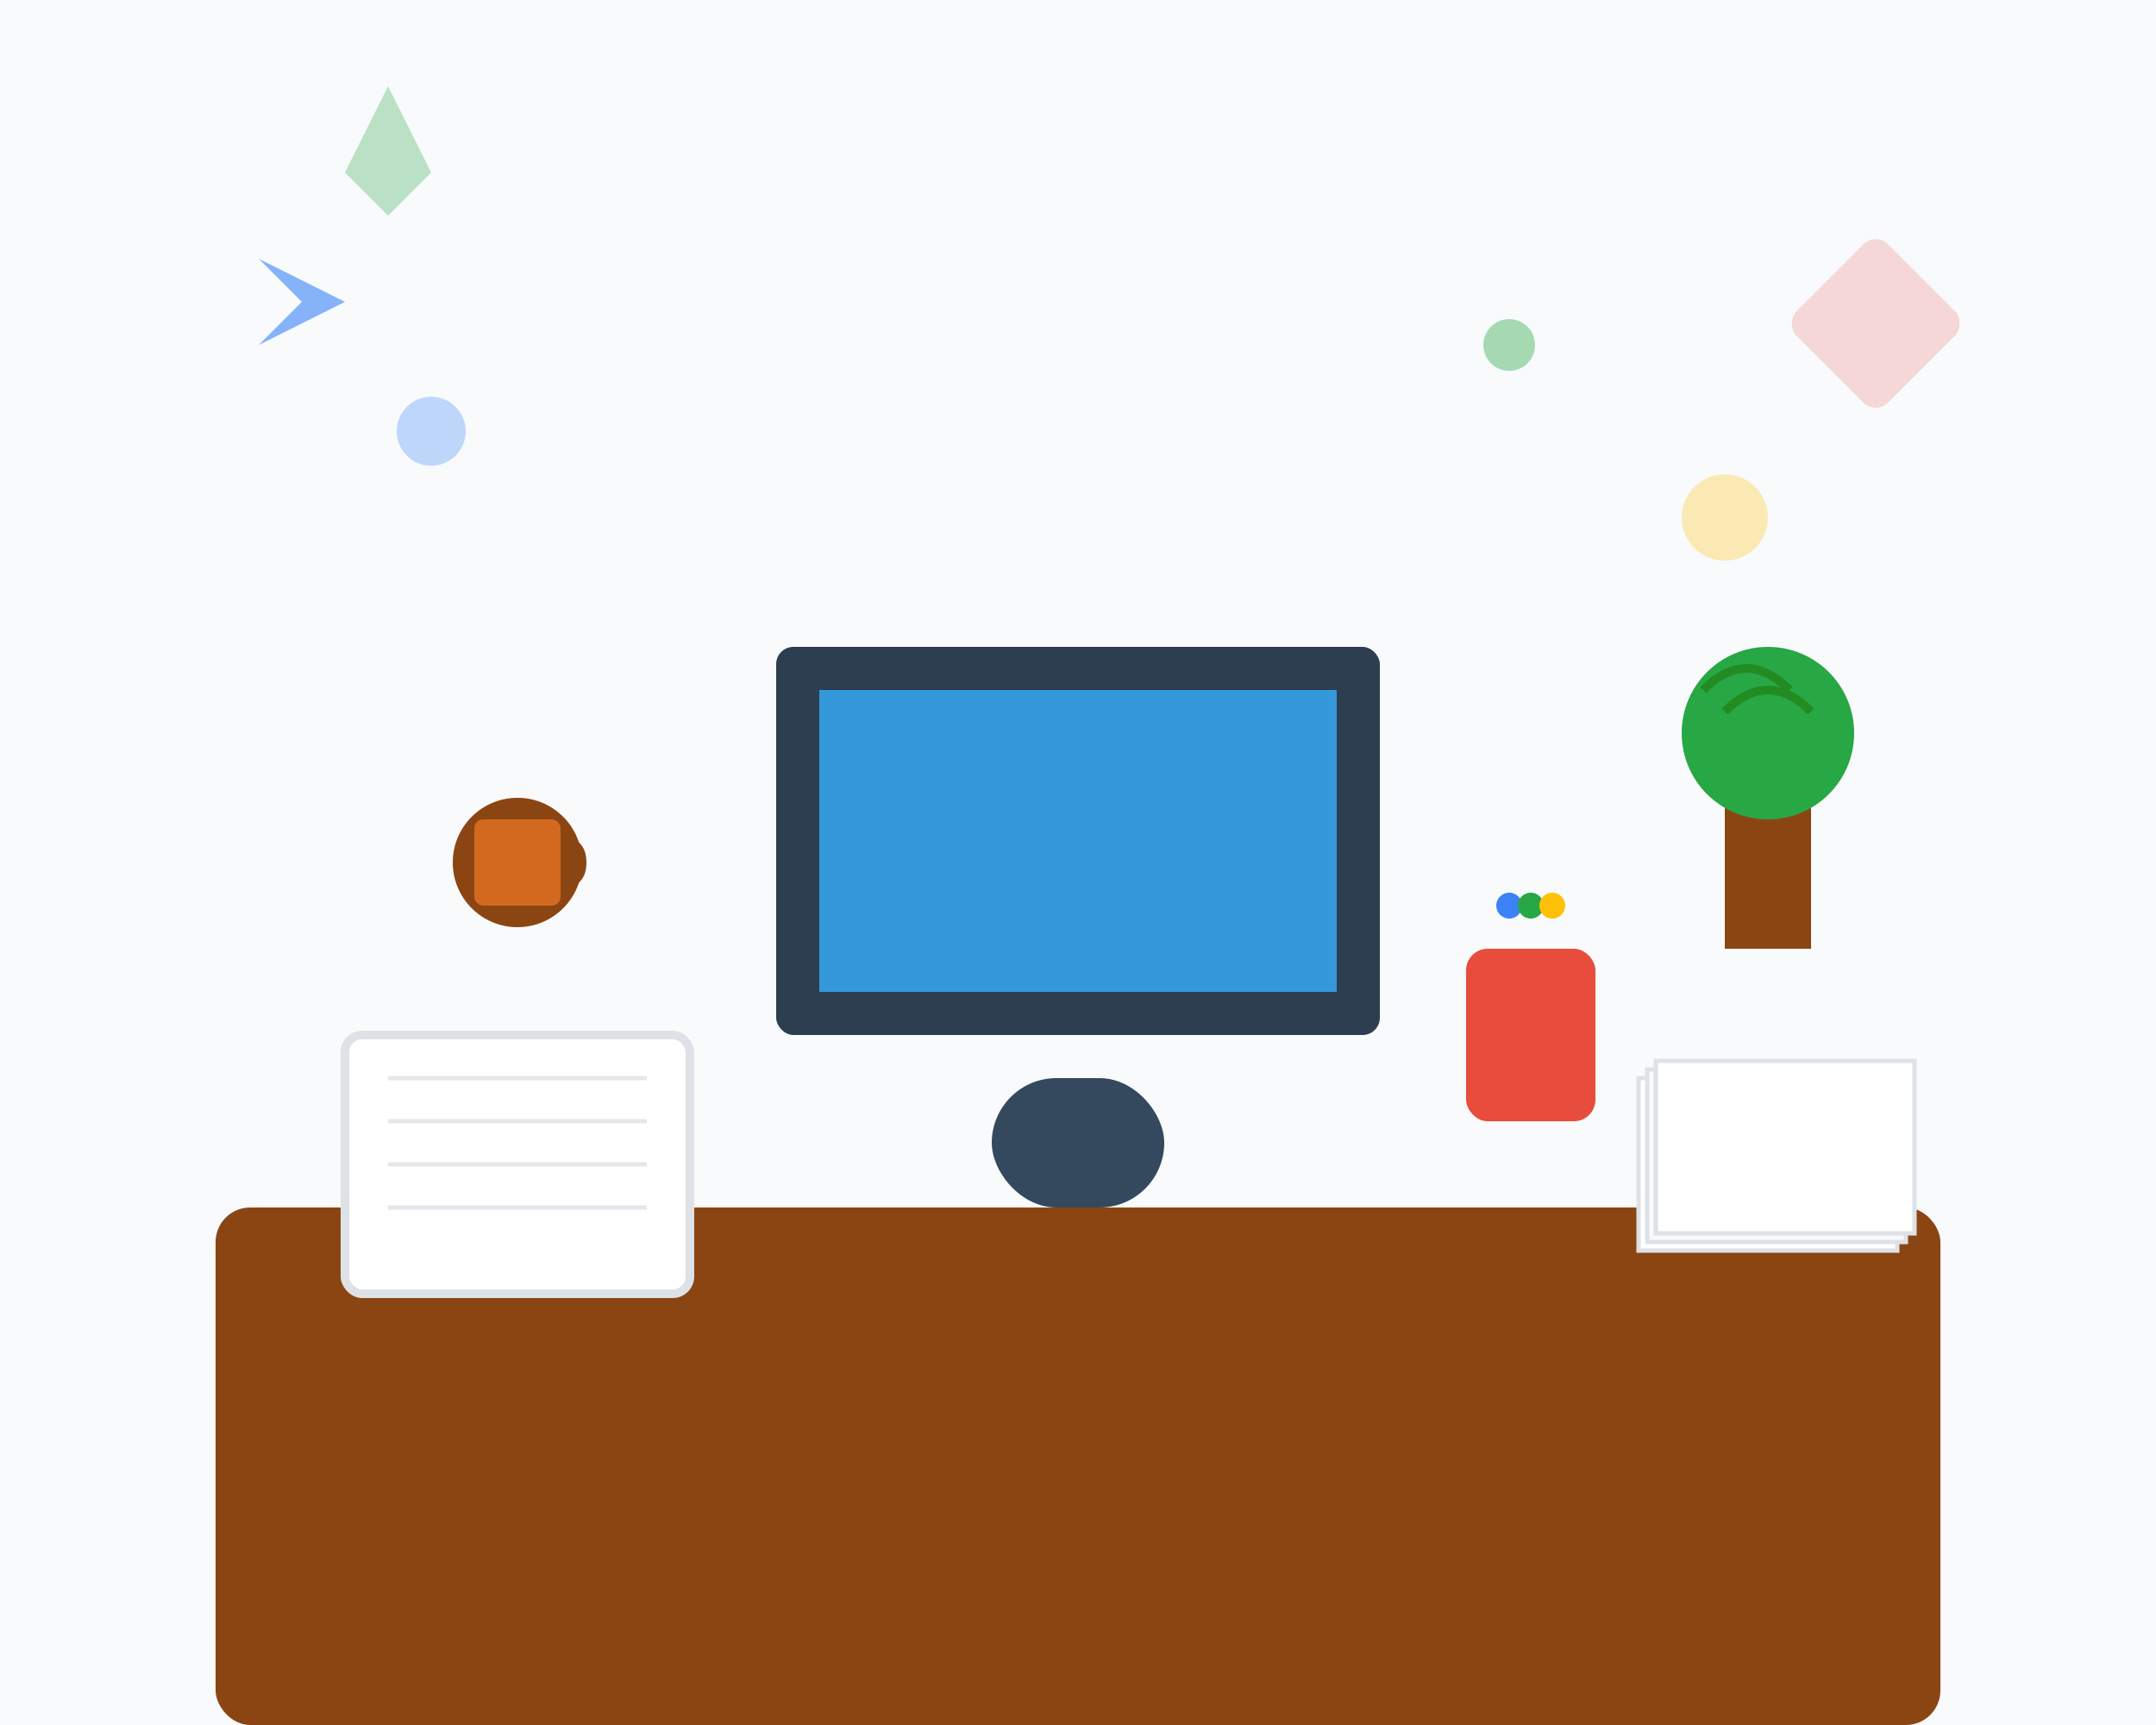 <svg width="500" height="400" viewBox="0 0 500 400" xmlns="http://www.w3.org/2000/svg">
  <!-- Background -->
  <rect width="500" height="400" fill="#f8fafc"/>
  
  <!-- Desk surface -->
  <rect x="50" y="280" width="400" height="120" fill="#8b4513" rx="8"/>
  
  <!-- Computer monitor -->
  <rect x="180" y="150" width="140" height="90" fill="#2c3e50" rx="4"/>
  <rect x="190" y="160" width="120" height="70" fill="#3498db"/>
  <rect x="230" y="250" width="40" height="30" fill="#34495e" rx="15"/>
  
  <!-- Notebook -->
  <rect x="80" y="240" width="80" height="60" fill="#ffffff" stroke="#dee2e6" stroke-width="2" rx="4"/>
  <line x1="90" y1="250" x2="150" y2="250" stroke="#e5e7eb" stroke-width="1"/>
  <line x1="90" y1="260" x2="150" y2="260" stroke="#e5e7eb" stroke-width="1"/>
  <line x1="90" y1="270" x2="150" y2="270" stroke="#e5e7eb" stroke-width="1"/>
  <line x1="90" y1="280" x2="150" y2="280" stroke="#e5e7eb" stroke-width="1"/>
  
  <!-- Pens in holder -->
  <rect x="340" y="220" width="30" height="40" fill="#e74c3c" rx="5"/>
  <circle cx="350" cy="210" r="3" fill="#3b82f6"/>
  <circle cx="355" cy="210" r="3" fill="#28a745"/>
  <circle cx="360" cy="210" r="3" fill="#ffc107"/>
  
  <!-- Stack of papers -->
  <rect x="380" y="250" width="60" height="40" fill="#ffffff" stroke="#dee2e6" stroke-width="1"/>
  <rect x="382" y="248" width="60" height="40" fill="#f8f9fa" stroke="#dee2e6" stroke-width="1"/>
  <rect x="384" y="246" width="60" height="40" fill="#ffffff" stroke="#dee2e6" stroke-width="1"/>
  
  <!-- Coffee cup -->
  <circle cx="120" cy="200" r="15" fill="#8b4513"/>
  <rect x="110" y="190" width="20" height="20" fill="#d2691e" rx="2"/>
  <path d="M130 195 Q135 195 135 200 Q135 205 130 205" stroke="#8b4513" stroke-width="2" fill="none"/>
  
  <!-- Plant -->
  <rect x="400" y="180" width="20" height="40" fill="#8b4513"/>
  <circle cx="410" cy="170" r="20" fill="#28a745"/>
  <path d="M395 160 Q405 150 415 160" stroke="#228b22" stroke-width="2" fill="none"/>
  <path d="M400 165 Q410 155 420 165" stroke="#228b22" stroke-width="2" fill="none"/>
  
  <!-- Floating elements for dynamism -->
  <circle cx="100" cy="100" r="8" fill="#3b82f6" opacity="0.3"/>
  <circle cx="350" cy="80" r="6" fill="#28a745" opacity="0.4"/>
  <circle cx="400" cy="120" r="10" fill="#ffc107" opacity="0.3"/>
  
  <!-- Paper airplane -->
  <path d="M60 60 L80 70 L60 80 L70 70 Z" fill="#3b82f6" opacity="0.6"/>
  
  <!-- Geometric shapes for modern feel -->
  <rect x="420" y="60" width="30" height="30" fill="#e74c3c" opacity="0.2" rx="4" transform="rotate(45 435 75)"/>
  <polygon points="80,40 90,20 100,40 90,50" fill="#28a745" opacity="0.3"/>
</svg>